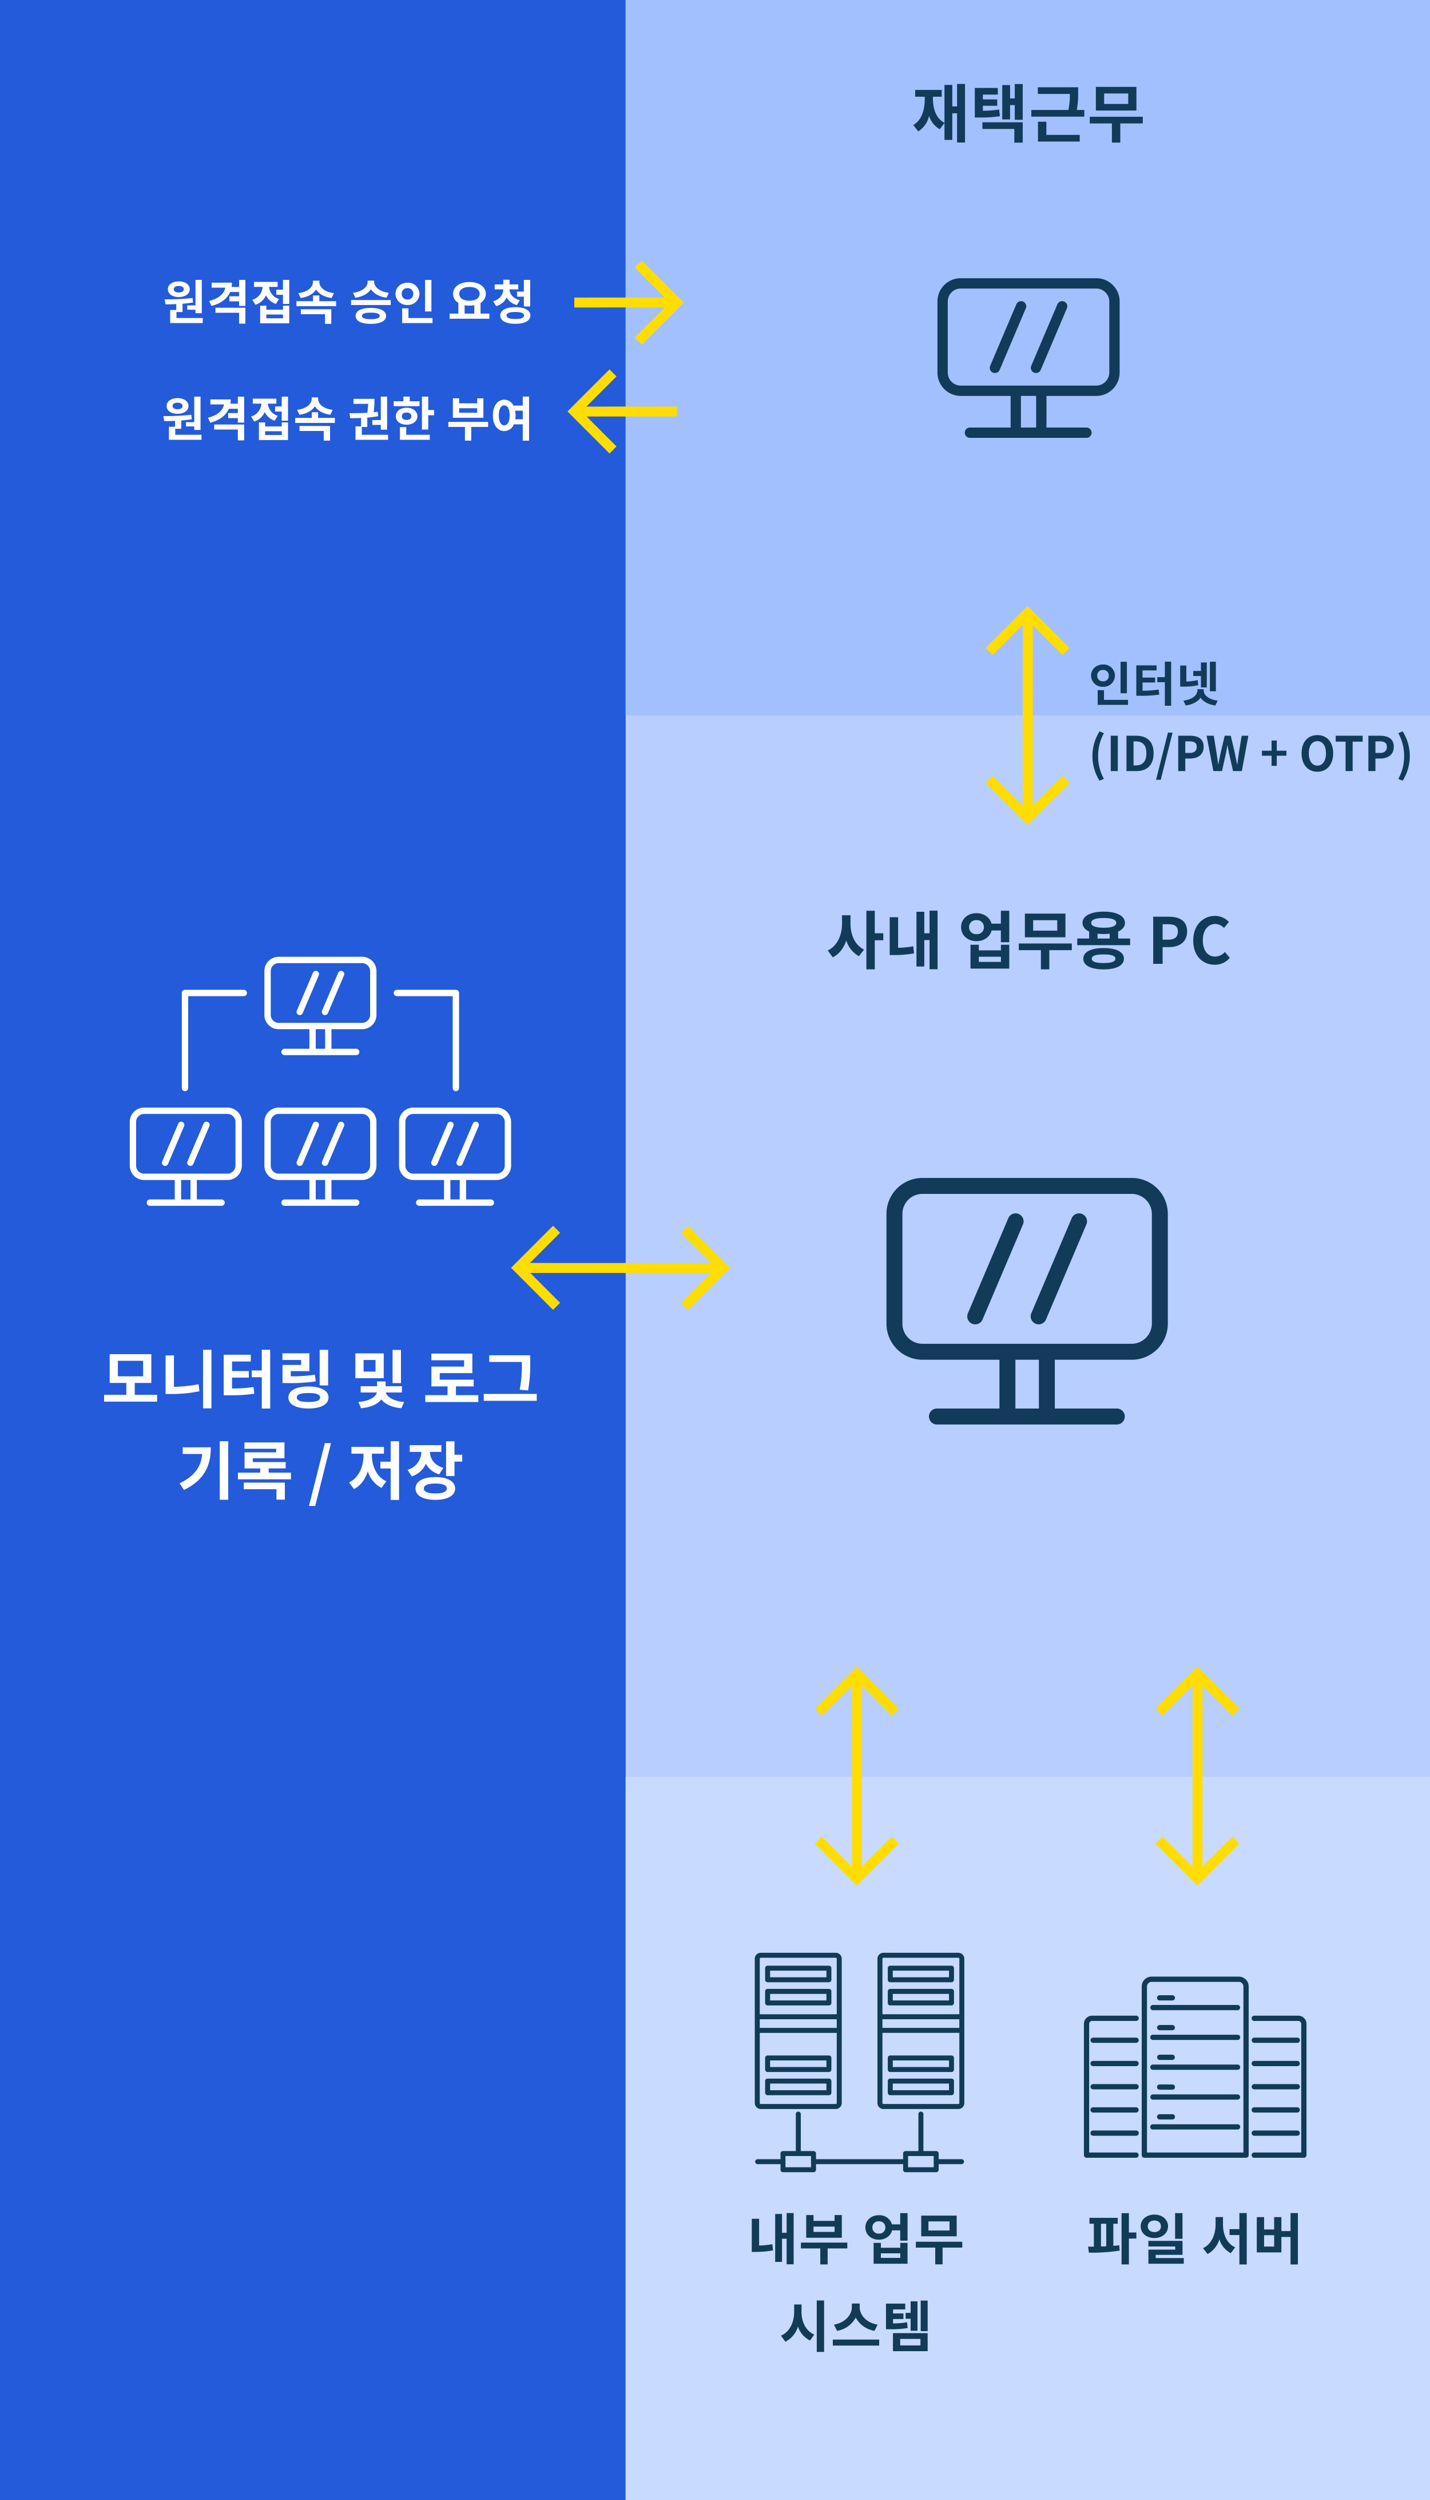 <svg xmlns="http://www.w3.org/2000/svg" width="720" height="1258">
    <rect width="100%" height="100%" fill="#808080" stroke="none"/>
    <defs>
        <style>
            .cls-5,.cls-8{fill:#fff}.cls-6{fill:none;stroke:#fd0;stroke-width:5px}.cls-7,.cls-9{fill:#113b58}.cls-8{opacity:0}.cls-9{stroke:#113b58;stroke-width:.5px}
        </style>
    </defs>
    <g id="그룹_1099" data-name="그룹 1099" transform="translate(0 -6610)">
        <path id="사각형_1056" data-name="사각형 1056" transform="rotate(-90 3927 3612)" style="fill:#b7ceff" d="M0 0h600v405H0z"/>
        <path id="사각형_1055" data-name="사각형 1055" transform="rotate(-90 3934 3934)" style="fill:#245bdb" d="M0 0h1258v315H0z"/>
        <path id="사각형_1057" data-name="사각형 1057" transform="rotate(-90 4091.5 3776.5)" style="fill:#c8daff" d="M0 0h364v405H0z"/>
        <path id="사각형_1054" data-name="사각형 1054" transform="rotate(-90 3642.5 3327.5)" style="fill:#a3c0fe" d="M0 0h360v405H0z"/>
        <path id="패스_1907" data-name="패스 1907" class="cls-5" d="M-101.984-21.216h12.7v7.808h-12.7zM-93.5-4.1v-5.98h8.352v-14.464h-20.96v14.464h8.384v5.98h-11.2v3.428h26.684V-4.1zm19.744-19.84h-4.192v19.428h2.624a69.9 69.9 0 0 0 14.4-1.376l-.448-3.52a72.036 72.036 0 0 1-12.388 1.28zm14.656-2.812V2.72h4.224v-29.472zm14.592 13.984h8.448v-3.3h-8.448v-4.8h9.44v-3.392H-48.7v20.388h2.4a79.275 79.275 0 0 0 12.988-.768l-.388-3.392a69.127 69.127 0 0 1-10.816.768zm14.976-13.984v10.4h-5.056v3.392h5.056V2.816h4.224v-29.568zm33.408.032h-4.26v17.888h4.256zm-6.692 12.48a72.661 72.661 0 0 1-12.128.832V-16h9.376v-8.992h-13.568v3.36h9.408v2.5H-19.1v9.12h2.592a81.272 81.272 0 0 0 14.172-.868zM-6.048-.48c-3.84 0-5.856-.7-5.856-2.272 0-1.536 2.016-2.24 5.856-2.24 3.872 0 5.888.7 5.888 2.24C-.16-1.184-2.176-.48-6.048-.48zm0-7.808c-6.24 0-10.08 2.048-10.08 5.536s3.84 5.536 10.08 5.536C.224 2.784 4.064.736 4.064-2.752S.224-8.288-6.048-8.288zm46.592-18.4H36.32v16.7h4.224zm-12.8 10.912h-6.016v-5.856h6.016zm4.128-9.184h-14.3v12.48h14.3zm9.152 19.68v-3.136H32.8v-2.4h-4.288v2.4h-8.256v3.136h8.16c-.448 2.048-3.392 4.288-9.28 4.8l1.312 3.136c4.96-.416 8.416-2.144 10.208-4.416 1.792 2.24 5.216 4 10.112 4.416L42.112-.48c-5.824-.48-8.768-2.848-9.216-4.8zm27.2 1.344V-8.32h8.928v-3.392H60.064v-3.3H76.48v-9.824H55.84v3.36h16.48v3.176H55.872v9.98H64v4.384H52.8V-.48h26.688v-3.456zm33.184-16.576a68.585 68.585 0 0 1-1.056 13.824l4.192.384a71.523 71.523 0 0 0 1.088-14.208V-24h-20.64v3.36h16.416zM82.24-4.544v3.456h26.66v-3.456zM-69.344 22.32v3.36h9.824c-.608 6.528-3.872 11.136-11.392 14.752l2.212 3.328c10.46-5.06 13.5-12.416 13.5-21.44zm18.656-3.072V48.72h4.256V19.248zm12.1 24.16h16.448v5.248h4.224V40.08h-20.676zm12.512-8.352v-2.112h8.576v-3.2h-16.548v-1.92h15.936v-7.968h-20.16v3.2h16v1.792h-15.936v8.1h7.9v2.112h-11.228v3.36h26.688v-3.36zM-5.76 51.824h3.136l7.936-31.616h-3.1zm31.68-26.3h6.048V22.1H15.616v3.42h6.048v1.024c0 5.472-2.336 11.136-7.264 13.44l2.5 3.328c3.392-1.7 5.7-4.96 6.944-8.928a14.074 14.074 0 0 0 6.88 8.352l2.432-3.328c-4.9-2.24-7.232-7.68-7.232-12.864zm9.44-6.272v10.3h-5.184v3.424h5.184v15.84h4.224V19.248zm26.5 13.408c-4.64-1.376-6.656-4.672-6.72-8.032h5.76v-3.396H44.96v3.392h5.856a9.541 9.541 0 0 1-6.944 9.024l2.112 3.3a11.48 11.48 0 0 0 7.1-6.368 10.864 10.864 0 0 0 6.756 5.34zm-4 12.864c-3.776 0-5.792-.8-5.792-2.464 0-1.7 2.016-2.5 5.792-2.5 3.744 0 5.76.8 5.76 2.5-.004 1.66-2.02 2.46-5.764 2.46zm0-8.224c-6.144 0-9.984 2.144-9.984 5.76 0 3.584 3.84 5.7 9.984 5.7 6.112 0 9.952-2.112 9.952-5.7-.004-3.62-3.844-5.76-9.956-5.76zm9.632-11.232V19.28h-4.228v17.5h4.224v-7.26h3.9v-3.456z" transform="translate(161.338 7315.958)"/>
        <g id="그룹_1059" data-name="그룹 1059" transform="translate(65.337 7091.449)">
            <path id="패스_1797" data-name="패스 1797" class="cls-5" d="M423.015 96.725h-42.088a7.2 7.2 0 0 0-7.166 7.224v21.927a7.236 7.236 0 0 0 7.166 7.287h15.489v9.781H383.9a1.6 1.6 0 1 0 0 3.2h36.079a1.6 1.6 0 1 0 0-3.2H407.53v-9.781h15.485a7.236 7.236 0 0 0 7.17-7.287v-21.927a7.2 7.2 0 0 0-7.17-7.224zm-18.685 46.218h-4.719v-9.781h4.719zm22.659-17.067a4.088 4.088 0 0 1-3.975 4.091h-42.087a4.037 4.037 0 0 1-3.971-4.091v-21.927a4 4 0 0 1 3.971-4.029h42.088a4.057 4.057 0 0 1 3.975 4.029z" transform="translate(-373.761 -20.841)"/>
            <path id="패스_1798" data-name="패스 1798" class="cls-5" d="M391.508 98.675a1.6 1.6 0 0 0-2.1.842l-8.1 19.051a1.6 1.6 0 0 0 .846 2.1 1.546 1.546 0 0 0 .627.129 1.6 1.6 0 0 0 1.469-.974l8.1-19.051a1.594 1.594 0 0 0-.842-2.097z" transform="translate(-352.26 -15.567)"/>
            <path id="패스_1799" data-name="패스 1799" class="cls-5" d="M388.241 98.675a1.6 1.6 0 0 0-2.1.842l-8.1 19.051a1.6 1.6 0 0 0 .842 2.1 1.559 1.559 0 0 0 .627.129 1.591 1.591 0 0 0 1.469-.974l8.1-19.051a1.594 1.594 0 0 0-.838-2.097z" transform="translate(-361.717 -15.567)"/>
            <path id="패스_1800" data-name="패스 1800" class="cls-5" d="M411.705 81.517h-29.622a1.6 1.6 0 0 0-1.6 1.6v47.816a1.6 1.6 0 0 0 3.2 0V84.712h28.021a1.6 1.6 0 0 0 0-3.2z" transform="translate(-354.284 -64.894)"/>
            <path id="패스_1801" data-name="패스 1801" class="cls-5" d="M405.641 98.675a1.594 1.594 0 0 0-2.1.842l-8.1 19.051a1.6 1.6 0 0 0 .842 2.1 1.56 1.56 0 0 0 .627.129 1.587 1.587 0 0 0 1.469-.974l8.105-19.051a1.6 1.6 0 0 0-.843-2.097z" transform="translate(-311.326 -15.567)"/>
            <path id="패스_1802" data-name="패스 1802" class="cls-5" d="M408.9 79.2a1.6 1.6 0 0 0-2.1.846l-8.1 19.047a1.594 1.594 0 0 0 .846 2.1 1.529 1.529 0 0 0 .623.129 1.59 1.59 0 0 0 1.469-.97l8.1-19.051a1.6 1.6 0 0 0-.838-2.101z" transform="translate(-301.869 -71.976)"/>
            <path id="패스_1803" data-name="패스 1803" class="cls-5" d="M426.3 98.675a1.6 1.6 0 0 0-2.1.842l-8.1 19.051a1.6 1.6 0 0 0 .846 2.1 1.528 1.528 0 0 0 .623.129 1.6 1.6 0 0 0 1.473-.974l8.1-19.051a1.594 1.594 0 0 0-.842-2.097z" transform="translate(-251.478 -15.567)"/>
            <path id="패스_1804" data-name="패스 1804" class="cls-5" d="M423.037 98.675a1.6 1.6 0 0 0-2.1.842l-8.1 19.051a1.6 1.6 0 0 0 .846 2.1 1.541 1.541 0 0 0 .623.129 1.593 1.593 0 0 0 1.473-.974l8.1-19.051a1.589 1.589 0 0 0-.842-2.097z" transform="translate(-260.936 -15.567)"/>
            <path id="패스_1805" data-name="패스 1805" class="cls-5" d="M457.811 96.725h-42.088a7.2 7.2 0 0 0-7.17 7.224v21.927a7.236 7.236 0 0 0 7.17 7.287h15.489v9.781H418.7a1.6 1.6 0 1 0 0 3.2h36.079a1.6 1.6 0 1 0 0-3.2h-12.458v-9.781h15.489a7.236 7.236 0 0 0 7.17-7.287v-21.927a7.2 7.2 0 0 0-7.169-7.224zm-18.688 46.218h-4.715v-9.781h4.715zm22.663-17.067a4.088 4.088 0 0 1-3.975 4.091h-42.088a4.04 4.04 0 0 1-3.975-4.091v-21.927a4.008 4.008 0 0 1 3.975-4.029h42.088a4.057 4.057 0 0 1 3.975 4.029z" transform="translate(-272.98 -20.841)"/>
            <path id="패스_1806" data-name="패스 1806" class="cls-5" d="M437.556 130.931a1.6 1.6 0 0 0 3.2 0V83.115a1.6 1.6 0 0 0-1.6-1.6h-29.687a1.6 1.6 0 1 0 0 3.2h28.087z" transform="translate(-274.956 -64.894)"/>
            <path id="패스_1807" data-name="패스 1807" class="cls-5" d="M440.418 96.725h-42.092a7.2 7.2 0 0 0-7.17 7.224v21.927a7.236 7.236 0 0 0 7.17 7.287h15.493v9.781H401.3a1.6 1.6 0 1 0 0 3.2h36.079a1.6 1.6 0 0 0 0-3.2h-12.455v-9.781h15.493a7.239 7.239 0 0 0 7.17-7.287v-21.927a7.2 7.2 0 0 0-7.169-7.224zm-18.688 46.218h-4.715v-9.781h4.715zm22.659-17.067a4.085 4.085 0 0 1-3.971 4.091h-42.092a4.037 4.037 0 0 1-3.971-4.091v-21.927a4 4 0 0 1 3.971-4.029h42.092a4.053 4.053 0 0 1 3.971 4.029z" transform="translate(-323.374 -20.841)"/>
            <path id="패스_1808" data-name="패스 1808" class="cls-5" d="M408.9 98.675a1.6 1.6 0 0 0-2.1.842l-8.1 19.051a1.6 1.6 0 0 0 .849 2.1 1.529 1.529 0 0 0 .623.129 1.587 1.587 0 0 0 1.469-.974l8.1-19.051a1.594 1.594 0 0 0-.841-2.097z" transform="translate(-301.87 -15.567)"/>
            <path id="패스_1809" data-name="패스 1809" class="cls-5" d="M440.418 77.251h-42.092a7.205 7.205 0 0 0-7.17 7.224v21.989a7.205 7.205 0 0 0 7.17 7.224h15.493v9.847H401.3a1.6 1.6 0 0 0 0 3.2h36.079a1.6 1.6 0 0 0 0-3.2h-12.455v-9.847h15.493a7.208 7.208 0 0 0 7.17-7.224V84.475a7.208 7.208 0 0 0-7.169-7.224zm-18.688 46.285h-4.715v-9.847h4.715zm22.659-17.071a4.051 4.051 0 0 1-3.971 4.029h-42.092a4 4 0 0 1-3.971-4.029v-21.99a4 4 0 0 1 3.971-4.029h42.092a4.053 4.053 0 0 1 3.971 4.029z" transform="translate(-323.374 -77.251)"/>
            <path id="패스_1810" data-name="패스 1810" class="cls-5" d="M405.641 79.2a1.6 1.6 0 0 0-2.1.846l-8.1 19.047a1.6 1.6 0 0 0 .842 2.1 1.56 1.56 0 0 0 .627.129 1.59 1.59 0 0 0 1.469-.97l8.108-19.052a1.6 1.6 0 0 0-.846-2.1z" transform="translate(-311.326 -71.976)"/>
        </g>
        <g id="그룹_1061" data-name="그룹 1061" transform="rotate(90 -3201.022 3541.855)">
            <path id="패스_2" data-name="패스 2" class="cls-6" d="M0 19.385 19.385 0 38.77 19.385" transform="translate(0 .09)"/>
            <path id="선_1" data-name="선 1" class="cls-6" transform="translate(19.319)" d="m0 0 .041 51.667"/>
        </g>
        <g id="그룹_1062" data-name="그룹 1062" transform="rotate(-90 3562.792 3273.626)">
            <path id="패스_2-2" data-name="패스 2" class="cls-6" d="M0 19.385 19.385 0 38.77 19.385" transform="translate(0 .09)"/>
            <path id="선_1-2" data-name="선 1" class="cls-6" transform="translate(19.319)" d="m0 0 .041 51.667"/>
        </g>
        <path id="패스_1901" data-name="패스 1901" class="cls-5" d="M-175.224-7.2v2.16h4.152v1.752h3.168V-20.04h-3.168V-7.2zm-4.248-9.792c1.464 0 2.5.576 2.5 1.656s-1.032 1.632-2.5 1.632c-1.488 0-2.52-.552-2.52-1.632s1.032-1.656 2.52-1.656zm0 5.592c3.216 0 5.5-1.584 5.5-3.936s-2.28-3.96-5.5-3.96c-3.24 0-5.5 1.608-5.5 3.96s2.26 3.936 5.5 3.936zm-1.176 10.56v-3.024h3.048V-8.04c1.776-.144 3.552-.336 5.28-.624l-.216-2.256a121.085 121.085 0 0 1-14.064.672l.408 2.52c1.656 0 3.5-.024 5.448-.12V-4.9h-3.072v6.58h16.392V-.84zm19.632-2.66h11.9v5.468h3.168V-6h-15.072zm11.9-16.536v3.552h-3.768a12.685 12.685 0 0 0 .192-2.16h-10.248v2.52h6.84c-.48 3-3.216 5.472-8.112 6.72l1.224 2.472c4.656-1.248 7.872-3.6 9.36-7.008h4.512v2.16h-4.872v2.54h4.872v2.3h3.168v-13.08zm20.088 9.6a6.82 6.82 0 0 1-4.968-6.072h4.272v-2.52H-141.6v2.52h4.32a7.161 7.161 0 0 1-5.184 6.48l1.608 2.5a8.721 8.721 0 0 0 5.28-4.776 8.215 8.215 0 0 0 5.016 4.344zm2.016 9.72h-8.376v-1.9h8.376zm0-4.32h-8.376v-2.02h-3.12V1.8h14.64v-8.856h-3.144zm-.024-15v4.936h-3.336v2.568h3.336v4.584h3.168v-12.1zm25.656 6.648c-4.992-.6-7.32-3.048-7.32-5.616v-.648h-3.24v.648c0 2.5-2.376 5.016-7.344 5.616l1.176 2.472c3.7-.528 6.384-2.088 7.776-4.272 1.392 2.208 4.08 3.744 7.8 4.272zM-118.056-2.76h12.192v4.848h3.168v-7.344h-15.36zm9.336-6.576v-2.856h-3.168v2.856h-8.376v2.52h19.992v-2.52zm34.968-4.2c-4.948-.624-7.368-3.164-7.368-5.472v-.648h-3.264v.648c0 2.328-2.424 4.848-7.368 5.472l1.152 2.472c3.744-.528 6.456-2.136 7.848-4.272 1.416 2.136 4.1 3.744 7.872 4.272zM-82.8-.288c-2.952 0-4.464-.5-4.464-1.632s1.512-1.632 4.464-1.632 4.464.5 4.464 1.632S-79.848-.288-82.8-.288zm0-5.64c-4.776 0-7.656 1.44-7.656 4.008s2.88 4.008 7.656 4.008 7.68-1.44 7.68-4.008-2.904-4.008-7.68-4.008zm-9.936-3.96v2.5h19.968v-2.5zM-52.3-20.016h-3.192v15.864h3.192zm-14.952 7.008a2.758 2.758 0 0 1 2.928-2.88 2.726 2.726 0 0 1 2.9 2.88 2.733 2.733 0 0 1-2.9 2.856 2.765 2.765 0 0 1-2.924-2.856zm8.928 0a5.673 5.673 0 0 0-6-5.616c-3.384 0-6.024 2.352-6.024 5.616a5.7 5.7 0 0 0 6.028 5.592 5.684 5.684 0 0 0 6-5.592zM-63.84-.84v-4.872h-3.168V1.68h15.264V-.84zm28.272-6.46a13.012 13.012 0 0 0 2.424.216A13.275 13.275 0 0 0-30.7-7.3v4.224h-4.872zm2.424-9.168c3.072 0 5.136 1.248 5.136 3.456 0 2.184-2.064 3.456-5.136 3.456s-5.112-1.272-5.112-3.456c0-2.204 2.04-3.452 5.112-3.452zm5.592 13.392v-5.4a5.264 5.264 0 0 0 2.664-4.536c0-3.624-3.48-5.952-8.256-5.952-4.752 0-8.232 2.328-8.232 5.952a5.166 5.166 0 0 0 2.664 4.536v5.4h-4.416V-.5h20.016v-2.572zm18.384-11.06v2.544h3.432v4.9h3.168V-20.04h-3.168v5.9zm1.392 4.32c-3.528-.936-5.112-3.168-5.16-5.448h4.368v-2.5h-4.368v-2.352H-16.1v2.352h-4.32v2.5h4.32c-.048 2.472-1.584 4.968-5.088 5.976L-19.7-6.84a8.163 8.163 0 0 0 5.28-4.32 8.159 8.159 0 0 0 5.204 3.768zM-10.032-.36c-2.928 0-4.416-.552-4.416-1.752s1.488-1.776 4.416-1.776c2.88 0 4.392.576 4.392 1.776S-7.152-.36-10.032-.36zm0-5.952c-4.7 0-7.584 1.536-7.584 4.2 0 2.64 2.88 4.176 7.584 4.176 4.68 0 7.56-1.536 7.56-4.176 0-2.664-2.88-4.2-7.56-4.2z" transform="translate(269.5 6770.877)"/>
        <path id="패스_1900" data-name="패스 1900" class="cls-5" d="M12.312-7.2v2.16h4.152v1.752h3.168V-20.04h-3.168V-7.2zm-4.248-9.792c1.464 0 2.5.576 2.5 1.656S9.528-13.7 8.064-13.7c-1.488 0-2.52-.552-2.52-1.632s1.032-1.66 2.52-1.66zm0 5.592c3.216 0 5.5-1.584 5.5-3.936s-2.28-3.96-5.5-3.96c-3.24 0-5.5 1.608-5.5 3.96s2.26 3.936 5.5 3.936zM6.888-.84v-3.024h3.048V-8.04c1.776-.144 3.552-.336 5.28-.624L15-10.92a121.085 121.085 0 0 1-14.064.672l.408 2.52c1.656 0 3.5-.024 5.448-.12V-4.9H3.72v6.58h16.392V-.84zM26.52-3.5h11.9v5.468h3.168V-6H26.52zm11.9-16.536v3.552h-3.764a12.685 12.685 0 0 0 .192-2.16H24.6v2.52h6.84c-.48 3-3.216 5.472-8.112 6.72l1.224 2.472c4.656-1.248 7.872-3.6 9.36-7.008h4.512v2.16h-4.872v2.54h4.872v2.3h3.168v-13.08zm20.088 9.6a6.82 6.82 0 0 1-4.968-6.072h4.272v-2.52H45.936v2.52h4.32a7.161 7.161 0 0 1-5.184 6.48l1.608 2.5a8.721 8.721 0 0 0 5.28-4.776 8.215 8.215 0 0 0 5.016 4.344zm2.02 9.716h-8.376v-1.9h8.376zm0-4.32h-8.376v-2.016h-3.12V1.8h14.64v-8.856h-3.144zm-.024-15v4.94h-3.336v2.568H60.5v4.584h3.168v-12.1zm25.656 6.648c-4.992-.6-7.32-3.048-7.32-5.616v-.648H75.6v.648c0 2.5-2.376 5.016-7.344 5.616l1.176 2.472c3.7-.528 6.384-2.088 7.776-4.272 1.392 2.208 4.08 3.744 7.8 4.272zM69.48-2.76h12.192v4.848h3.168v-7.344H69.48zm9.336-6.576v-2.856h-3.168v2.856h-8.376v2.52h19.992v-2.52zm27.312 1.08v2.448h4.272v2.4h3.168V-20.04H110.4v11.784zm-5.3 7.416v-3.912h2.76V-9.5c1.848-.168 3.7-.36 5.5-.7l-.216-2.232c-.672.1-1.368.192-2.064.264a41.237 41.237 0 0 0 .384-6v-.768H96.648v2.52h7.392a45.073 45.073 0 0 1-.432 4.488c-3.216.192-6.384.216-8.976.216l.384 2.52c1.632 0 3.48-.024 5.424-.12v4.248h-2.784V1.68h16.392V-.84zm29.088-16.872h-4.944v-2.352h-3.192v2.352h-4.9v2.472h13.008zm-8.932 7.512c0-1.2.984-1.848 2.4-1.848 1.392 0 2.4.648 2.4 1.848 0 1.224-1.008 1.872-2.4 1.872-1.416 0-2.4-.648-2.4-1.872zm7.824 0c0-2.5-2.256-4.248-5.424-4.248S117.96-12.7 117.96-10.2c0 2.544 2.256 4.272 5.424 4.272s5.424-1.728 5.424-4.272zm-5.616 5.472h-3.168V1.68h15.048V-.84h-11.88zM134.28-13.3v-6.74h-3.168V-3.5h3.168v-7.18h2.928v-2.62zm24.648 1.368h-9.1v-2.28h9.1zm3.12-7.272h-3.12v2.52h-9.1V-19.2h-3.144v9.792h15.36zm2.376 11.88h-20.016V-4.8h8.352v6.888h3.168V-4.8h8.5zm13.676-1.34a12.636 12.636 0 0 0 .144-1.968 12.061 12.061 0 0 0-.216-2.352h3.84v4.32zm-5.568 3.072c-1.608 0-2.712-1.752-2.712-5.04 0-3.264 1.1-5.016 2.712-5.016 1.632 0 2.736 1.752 2.736 5.016.004 3.288-1.1 5.04-2.732 5.04zm9.336-14.472v4.536h-4.7a5.12 5.12 0 0 0-4.632-2.976c-3.288 0-5.712 3.024-5.712 7.872 0 4.872 2.424 7.92 5.712 7.92A5.178 5.178 0 0 0 177.36-6.1h4.512v8.212h3.168v-22.176z" transform="translate(81.338 6829.625)"/>
        <path id="패스_1902" data-name="패스 1902" class="cls-7" d="M22.88-26.752v11.3h-2.4v-10.82h-3.936V-7.2c-4.352-2.272-5.824-7.168-5.824-12.32v-.8h4.416v-3.424H1.792v3.424h4.832v.8c0 5.664-1.408 10.88-5.792 13.44l2.528 3.2a12.73 12.73 0 0 0 5.44-7.808 11.587 11.587 0 0 0 5.376 6.72l2.368-3.168v8.544h3.936V-12h2.4V2.72h4v-29.472zm21.184 12.864a53.738 53.738 0 0 1-8.192.608v-2.5H43.1v-3.2h-7.228v-2.432h7.52v-3.328H31.808v14.852h2.048a61.873 61.873 0 0 0 10.592-.64zM35.648-4.1h16.064v6.88h4.224V-7.456H35.648zm16.288-22.62v7.232h-2.368v-6.72h-3.936v17.28h3.936v-7.2h2.368v7.392h4V-26.72zM67.84-7.744h-4.224V2.24H84.64v-3.36h-16.8zm15.328-5.92a44.511 44.511 0 0 0 .672-8.864v-2.56H63.552v3.36H79.68a39.487 39.487 0 0 1-.736 8.064H60.256v3.36h26.688v-3.36zm25.888-3.04H96.928v-5.248h12.128zm4.128-8.576H92.768v11.9h20.416zm3.2 15.04H89.7v3.36h11.136v9.632h4.224V-6.88h11.328z" transform="translate(459 6679)"/>
        <g id="그룹_1060" data-name="그룹 1060" transform="translate(472 6750)">
            <path id="패스_1845" data-name="패스 1845" class="cls-7" d="M412.1 98.756a2.591 2.591 0 0 0-3.408 1.368l-13.169 30.968a2.594 2.594 0 0 0 1.368 3.408 2.536 2.536 0 0 0 1.02.209 2.58 2.58 0 0 0 2.388-1.584l13.175-30.968a2.6 2.6 0 0 0-1.374-3.401z" transform="translate(-368.972 -87.012)"/>
            <path id="패스_1846" data-name="패스 1846" class="cls-7" d="M471.232 96.725h-68.421a11.708 11.708 0 0 0-11.655 11.743v35.642a11.763 11.763 0 0 0 11.655 11.845H428v15.9h-20.35a2.6 2.6 0 1 0 0 5.194h58.65a2.6 2.6 0 0 0 0-5.194h-20.25v-15.9h25.185a11.767 11.767 0 0 0 11.655-11.845v-35.641a11.712 11.712 0 0 0-11.658-11.744zm-30.378 75.129h-7.664v-15.9h7.664zm36.833-27.743a6.64 6.64 0 0 1-6.454 6.651h-68.422a6.562 6.562 0 0 1-6.455-6.651v-35.642a6.51 6.51 0 0 1 6.455-6.55h68.421a6.589 6.589 0 0 1 6.454 6.55z" transform="translate(-391.156 -96.725)"/>
            <path id="패스_1847" data-name="패스 1847" class="cls-7" d="M415.362 98.755a2.6 2.6 0 0 0-3.408 1.368l-13.169 30.968a2.6 2.6 0 0 0 1.381 3.408 2.485 2.485 0 0 0 1.013.209 2.58 2.58 0 0 0 2.388-1.584l13.169-30.968a2.592 2.592 0 0 0-1.374-3.401z" transform="translate(-351.56 -87.012)"/>
        </g>
        <path id="패스_1904" data-name="패스 1904" class="cls-7" d="M12.224-24.448H7.968v4.288c0 5.472-2.24 11.1-7.2 13.44L3.3-3.3c3.328-1.632 5.536-4.736 6.816-8.48a13.421 13.421 0 0 0 6.364 7.94l2.56-3.328c-4.74-2.332-6.816-7.68-6.816-12.992zm16.512 9.056h-4.288V-26.72h-4.224V2.752h4.224v-14.624h4.288zm7.456-8.064h-4.224v19.04h2.048a55.412 55.412 0 0 0 10.176-.864l-.352-3.552a49.837 49.837 0 0 1-7.648.768zm15.84-3.3v11.36h-2.656v-10.812H45.44V1.344h3.936v-13.312h2.656V2.72h4.032v-29.472zM87.968-.96H76.832v-2.624h11.136zm0-5.824H76.832V-9.6H72.64v12h19.52v-12h-4.192zm-12.32-8.16a3.411 3.411 0 0 1-3.712-3.52 3.411 3.411 0 0 1 3.712-3.52 3.421 3.421 0 0 1 3.744 3.52 3.421 3.421 0 0 1-3.744 3.52zM87.936-26.72v6.5h-4.7c-.832-3.136-3.84-5.28-7.584-5.28-4.416 0-7.744 2.944-7.744 7.04s3.328 7.04 7.744 7.04c3.808 0 6.816-2.176 7.616-5.376h4.672v5.92h4.22V-26.72zM116.32-16.7h-12.128v-5.248h12.128zm4.128-8.576h-20.416v11.9h20.416zm3.2 15.04H96.96v3.36h11.14v9.628h4.224V-6.88h11.328zm16 9.824c-3.936 0-5.952-.672-5.952-2.176s2.016-2.144 5.952-2.144 5.952.64 5.952 2.144-2.016 2.172-5.952 2.172zm0-7.52c-6.368 0-10.208 1.92-10.208 5.344s3.84 5.376 10.208 5.376 10.24-1.952 10.24-5.376-3.872-5.348-10.24-5.348zm-3.04-7.264a23.418 23.418 0 0 0 3.1.192 29.6 29.6 0 0 0 3.04-.16v2.432h-6.144zm3.1-7.872c4.032 0 6.336.8 6.336 2.464 0 1.6-2.3 2.432-6.336 2.432-4 0-6.3-.832-6.3-2.432 0-1.668 2.304-2.468 6.304-2.468zm7.264 10.336v-3.52c2.176-.96 3.424-2.432 3.424-4.352 0-3.52-4.16-5.664-10.688-5.664-6.5 0-10.656 2.144-10.656 5.664 0 1.888 1.216 3.36 3.328 4.32v3.552h-5.98v3.328h26.624v-3.328zM164.64 0h4.736v-8.416h3.168c5.088 0 9.152-2.432 9.152-7.84 0-5.6-4.032-7.456-9.28-7.456h-7.776zm4.736-12.16v-7.776h2.688c3.264 0 4.992.928 4.992 3.68 0 2.72-1.568 4.1-4.832 4.1zM195.648.448A9.584 9.584 0 0 0 203.2-3.04l-2.5-2.944a6.531 6.531 0 0 1-4.9 2.336c-3.744 0-6.176-3.1-6.176-8.256 0-5.088 2.688-8.16 6.272-8.16a6.238 6.238 0 0 1 4.384 1.984l2.464-3.008a9.659 9.659 0 0 0-6.944-3.04c-5.984 0-11.008 4.576-11.008 12.384C184.8-3.84 189.664.448 195.648.448z" transform="translate(416 7095)"/>
        <g id="그룹_1054" data-name="그룹 1054" transform="translate(446.33 7202.744)">
            <path id="패스_1845-2" data-name="패스 1845" class="cls-7" d="M421.238 98.871a4 4 0 0 0-5.263 2.113l-20.337 47.825a4.006 4.006 0 0 0 2.113 5.263 3.916 3.916 0 0 0 1.575.323 3.985 3.985 0 0 0 3.688-2.446l20.347-47.825a4.01 4.01 0 0 0-2.123-5.253z" transform="translate(-354.633 -80.734)"/>
            <path id="패스_1846-2" data-name="패스 1846" class="cls-7" d="M514.821 96.725H409.155a18.081 18.081 0 0 0-18 18.136V169.9a18.166 18.166 0 0 0 18 18.292h38.893v24.558h-31.42a4.011 4.011 0 1 0 0 8.021H507.2a4.011 4.011 0 0 0 0-8.021h-31.273V188.2h38.894a18.172 18.172 0 0 0 18-18.292v-55.047a18.087 18.087 0 0 0-18-18.136zM467.906 212.75H456.07V188.2h11.837zm56.883-42.85a10.255 10.255 0 0 1-9.968 10.271H409.155a10.133 10.133 0 0 1-9.968-10.271v-55.039a10.054 10.054 0 0 1 9.968-10.115h105.666a10.175 10.175 0 0 1 9.968 10.115z" transform="translate(-391.156 -96.725)"/>
            <path id="패스_1847-2" data-name="패스 1847" class="cls-7" d="M424.5 98.869a4.008 4.008 0 0 0-5.263 2.113L398.9 148.807a4.014 4.014 0 0 0 2.133 5.263 3.837 3.837 0 0 0 1.565.323 3.985 3.985 0 0 0 3.688-2.446l20.337-47.824a4 4 0 0 0-2.123-5.254z" transform="translate(-325.966 -80.733)"/>
        </g>
        <path id="패스_1906" data-name="패스 1906" class="cls-7" d="M7.336-18.032H10v11.368l-2.66.084zm6.216 0h2.212V-21H1.54v2.968h2.212V-6.5H.868l.392 3.028a92.7 92.7 0 0 0 15.484-1.036L16.52-7.2c-.952.14-1.96.2-2.968.28zm11.592 4.4h-3.752v-9.716H17.7V2.436h3.7v-13.02h3.752zm23.24-9.744H44.66v12.908h3.724zm-17.472 6.632c0-1.82 1.428-2.912 3.332-2.912s3.276 1.092 3.276 2.912c0 1.848-1.372 2.912-3.276 2.912s-3.332-1.068-3.332-2.912zm10.192 0c0-3.416-2.94-5.88-6.86-5.88-3.948 0-6.916 2.464-6.916 5.88 0 3.444 2.968 5.908 6.916 5.908 3.92 0 6.856-2.464 6.856-5.908zM34.888-.756V-2.38h13.5v-7.028H31.192v2.828h13.524v1.568H31.22V2.1h17.808V-.756zm33.88-20.636h-3.724v3.724c0 4.9-1.96 9.912-6.328 11.928l2.3 2.968a12.412 12.412 0 0 0 5.936-7.448 11.582 11.582 0 0 0 5.768 7l2.18-2.94c-4.256-1.9-6.132-6.636-6.132-11.508zm8.26-2.016v8.092h-4.956v2.968h4.956V2.464h3.7v-25.872zm17.5 16.856H89.46v-5.712h5.068zm8.26-16.856v9.072h-4.62v-7.028h-3.64v6.216H89.46v-6.216h-3.668v17.752h12.376v-7.756h4.62V2.464h3.7v-25.872z" transform="translate(547 7747)"/>
        <path id="패스_1905" data-name="패스 1905" class="cls-7" d="M-48.79-20.524h-3.7v16.66h1.792a48.486 48.486 0 0 0 8.9-.756l-.302-3.108a43.607 43.607 0 0 1-6.692.672zm13.86-2.884v9.94h-2.324v-9.464H-40.7V1.176h3.444v-11.648h2.324V2.38h3.532v-25.788zm24.136 9.492h-10.612v-2.66h10.612zm3.64-8.484h-3.64v2.94h-10.612v-2.94h-3.668v11.424h17.92zm2.772 13.86h-23.352v2.94h9.744v8.036h3.7V-5.6h9.912zm26.656 7.7H12.53v-2.3h9.744zm0-5.1H12.53V-8.4H8.862V2.1h17.08V-8.4h-3.668zm-10.78-7.14a2.985 2.985 0 0 1-3.248-3.08 2.985 2.985 0 0 1 3.248-3.08 2.994 2.994 0 0 1 3.276 3.08 2.994 2.994 0 0 1-3.276 3.084zm10.752-10.3v5.68H18.13a6.562 6.562 0 0 0-6.636-4.62c-3.864 0-6.776 2.576-6.776 6.16S7.63-10 11.494-10c3.332 0 5.964-1.9 6.664-4.7h4.088v5.18h3.7v-13.86zm24.836 8.764H36.47v-4.592h10.612zm3.612-7.5H32.83V-11.7h17.864zm2.8 13.16H30.142v2.94h9.744v8.424h3.7V-6.02h9.912zM-27.44 22.608h-3.7v3.752c0 5.012-2.128 10-6.636 11.928l2.212 3.052a12.476 12.476 0 0 0 6.328-7.672 11.782 11.782 0 0 0 6.1 7.056l2.1-3c-4.368-1.876-6.412-6.58-6.412-11.368zm7.672-2.016v25.872h3.7V20.592zm30.632 12.152c-5.824-.98-9.016-4.984-9.016-8.764v-1.848H-2.1v1.848c0 3.7-3.22 7.784-9.016 8.764l1.568 3.108A12.944 12.944 0 0 0-.14 29.188a13.07 13.07 0 0 0 9.44 6.664zm-22.54 7.532v3h23.352v-3zM27.5 35.824h3.44V21.012H27.5v5.8h-2.52v2.968h2.52zm-1.8-4.284a39.51 39.51 0 0 1-7.056.588v-2.212h5.236v-2.8h-5.232v-2.044h6.132V22.16h-9.688v12.88h1.764a47.569 47.569 0 0 0 9.156-.588zm-3.472 8.372h10.22v3.3H22.232zM18.592 46.1h17.472v-9.072H18.592zm13.972-25.452V36.02h3.5V20.648z" transform="translate(431 7747)"/>
        <g id="그룹_951" data-name="그룹 951" transform="translate(546.001 7604.875)">
            <path id="패스_1811" data-name="패스 1811" class="cls-9" d="M131.915 104.4H89.3a1.073 1.073 0 1 0 0 2.145h42.619a1.073 1.073 0 1 0 0-2.145z" transform="translate(-54.825 -30.112)"/>
            <path id="패스_1812" data-name="패스 1812" class="cls-9" d="M131.915 98.661H89.3a1.073 1.073 0 0 0 0 2.145h42.619a1.073 1.073 0 0 0 0-2.145z" transform="translate(-54.825 -39.391)"/>
            <path id="패스_1813" data-name="패스 1813" class="cls-9" d="M131.915 92.918H89.3a1.074 1.074 0 0 0 0 2.148h42.619a1.074 1.074 0 0 0 0-2.148z" transform="translate(-54.825 -48.672)"/>
            <path id="패스_1814" data-name="패스 1814" class="cls-9" d="M131.915 81.451H89.3a1.073 1.073 0 0 0 0 2.145h42.619a1.073 1.073 0 0 0 0-2.145z" transform="translate(-54.825 -67.202)"/>
            <path id="패스_1815" data-name="패스 1815" class="cls-9" d="M131.915 87.176H89.3a1.074 1.074 0 0 0 0 2.148h42.619a1.074 1.074 0 0 0 0-2.148z" transform="translate(-54.825 -57.95)"/>
            <path id="패스_1816" data-name="패스 1816" class="cls-9" d="M90.611 81.726h6.333a1.073 1.073 0 1 0 0-2.145h-6.333a1.073 1.073 0 1 0 0 2.145z" transform="translate(-52.7 -70.224)"/>
            <path id="패스_1817" data-name="패스 1817" class="cls-9" d="M96.944 104.612a1.073 1.073 0 1 0 0-2.145h-6.333a1.073 1.073 0 1 0 0 2.145z" transform="translate(-52.7 -33.241)"/>
            <path id="패스_1818" data-name="패스 1818" class="cls-9" d="M96.944 93.161a1.073 1.073 0 0 0 0-2.145h-6.333a1.073 1.073 0 0 0 0 2.145z" transform="translate(-52.7 -51.745)"/>
            <path id="패스_1819" data-name="패스 1819" class="cls-9" d="M96.944 98.886a1.073 1.073 0 1 0 0-2.145h-6.333a1.073 1.073 0 1 0 0 2.145z" transform="translate(-52.7 -42.494)"/>
            <path id="패스_1820" data-name="패스 1820" class="cls-9" d="M135.247 76h-43.98a4.709 4.709 0 0 0-4.685 4.722v84.846a1.072 1.072 0 0 0 1.073 1.073h51.2a1.071 1.071 0 0 0 1.073-1.073V80.726A4.708 4.708 0 0 0 135.247 76zm2.537 88.5H88.727V80.726a2.56 2.56 0 0 1 2.54-2.574h43.98a2.558 2.558 0 0 1 2.537 2.574z" transform="translate(-57.477 -76.004)"/>
            <path id="패스_1821" data-name="패스 1821" class="cls-9" d="M96.944 87.454a1.074 1.074 0 0 0 0-2.148h-6.333a1.074 1.074 0 0 0 0 2.148z" transform="translate(-52.7 -60.972)"/>
            <path id="패스_1822" data-name="패스 1822" class="cls-9" d="M130.958 83.518H108.82a1.073 1.073 0 1 0 0 2.145h22.139a1.728 1.728 0 0 1 1.732 1.719v64.975H108.82a1.073 1.073 0 1 0 0 2.145h24.943a1.072 1.072 0 0 0 1.073-1.073V87.382a3.874 3.874 0 0 0-3.878-3.864z" transform="translate(-23.275 -63.862)"/>
            <path id="패스_1823" data-name="패스 1823" class="cls-9" d="M101.469 83.518H79.333a3.874 3.874 0 0 0-3.877 3.864v66.048a1.071 1.071 0 0 0 1.073 1.073h24.941a1.073 1.073 0 0 0 0-2.145H77.6V87.382a1.728 1.728 0 0 1 1.732-1.719h22.136a1.073 1.073 0 1 0 0-2.145z" transform="translate(-75.456 -63.862)"/>
            <path id="패스_1824" data-name="패스 1824" class="cls-9" d="M99.422 105.6H77.8a1.073 1.073 0 1 0 0 2.145h21.622a1.073 1.073 0 1 0 0-2.145z" transform="translate(-73.409 -28.176)"/>
            <path id="패스_1825" data-name="패스 1825" class="cls-9" d="M99.422 101.138H77.8a1.073 1.073 0 1 0 0 2.145h21.622a1.073 1.073 0 0 0 0-2.145z" transform="translate(-73.409 -35.388)"/>
            <path id="패스_1826" data-name="패스 1826" class="cls-9" d="M99.422 96.675H77.8a1.074 1.074 0 0 0 0 2.148h21.622a1.074 1.074 0 0 0 0-2.148z" transform="translate(-73.409 -42.6)"/>
            <path id="패스_1827" data-name="패스 1827" class="cls-9" d="M99.422 87.734H77.8a1.074 1.074 0 0 0 0 2.148h21.622a1.074 1.074 0 0 0 0-2.148z" transform="translate(-73.409 -57.049)"/>
            <path id="패스_1828" data-name="패스 1828" class="cls-9" d="M108.82 107.746h21.629a1.073 1.073 0 0 0 0-2.145H108.82a1.073 1.073 0 1 0 0 2.145z" transform="translate(-23.275 -28.176)"/>
            <path id="패스_1829" data-name="패스 1829" class="cls-9" d="M108.82 103.283h21.629a1.073 1.073 0 0 0 0-2.145H108.82a1.073 1.073 0 1 0 0 2.145z" transform="translate(-23.275 -35.388)"/>
            <path id="패스_1830" data-name="패스 1830" class="cls-9" d="M108.82 98.823h21.629a1.074 1.074 0 0 0 0-2.148H108.82a1.074 1.074 0 0 0 0 2.148z" transform="translate(-23.275 -42.6)"/>
            <path id="패스_1831" data-name="패스 1831" class="cls-9" d="M108.82 89.882h21.629a1.074 1.074 0 0 0 0-2.148H108.82a1.074 1.074 0 0 0 0 2.148z" transform="translate(-23.275 -57.049)"/>
            <path id="패스_1832" data-name="패스 1832" class="cls-9" d="M108.82 94.358h21.629a1.073 1.073 0 0 0 0-2.145H108.82a1.073 1.073 0 1 0 0 2.145z" transform="translate(-23.275 -49.811)"/>
            <path id="패스_1833" data-name="패스 1833" class="cls-9" d="M99.422 92.213H77.8a1.073 1.073 0 1 0 0 2.145h21.622a1.073 1.073 0 0 0 0-2.145z" transform="translate(-73.409 -49.811)"/>
        </g>
        <g id="그룹_1049" data-name="그룹 1049" transform="translate(364 7580.875)">
            <g id="그룹_952" data-name="그룹 952" transform="translate(16.281 12)">
                <path id="패스_1834" data-name="패스 1834" class="cls-9" d="M118.7 188.414h-11.745v-3.088a1 1 0 0 0-1-1h-6.7v-18.859a1 1 0 0 0-2.005 0v18.856h-6.7a1 1 0 0 0-1 1v3.088H45.191v-3.088a1 1 0 0 0-1-1h-6.667v-18.856a1 1 0 0 0-2.005 0v18.856h-6.7a1 1 0 0 0-1 1v3.088H16.067a1 1 0 0 0 0 2.005h11.747v3.049a1 1 0 0 0 1 1h15.374a1 1 0 0 0 1-1v-3.049h44.351v3.049a1 1 0 0 0 1 1h15.411a1 1 0 0 0 1-1v-3.049h11.75a1 1 0 0 0 0-2.005zm-75.517 4.052H29.819v-6.138h13.366zm61.764 0H91.544v-6.138h13.406z" transform="translate(-14.863 -84.548)"/>
                <path id="패스_1835" data-name="패스 1835" class="cls-9" d="M48.975 134.441H18.113a1 1 0 0 0-1 1.005v5.815a1 1 0 0 0 1 1.005h30.862a1 1 0 0 0 1-1.005v-5.815a1 1 0 0 0-1-1.005zm-1 5.817H19.118v-3.81h28.855z" transform="translate(-11.906 -127.941)"/>
                <path id="패스_1836" data-name="패스 1836" class="cls-9" d="M48.975 139.216H18.113a1 1 0 0 0-1 1v5.817a1 1 0 0 0 1 1h30.862a1 1 0 0 0 1-1v-5.817a1 1 0 0 0-1-1zm-1 5.817H19.118v-3.812h28.855z" transform="translate(-11.906 -121.04)"/>
                <path id="패스_1837" data-name="패스 1837" class="cls-9" d="M17.733 209.9h37.776a2.784 2.784 0 0 0 2.749-2.812v-72.534a2.764 2.764 0 0 0-2.749-2.771H17.733a2.766 2.766 0 0 0-2.751 2.771v72.531a2.786 2.786 0 0 0 2.751 2.815zm-.743-75.343a.774.774 0 0 1 .743-.765h37.776a.774.774 0 0 1 .743.765v28.163H16.99zm0 30.168h39.262v4.854H16.99zm0 6.862h39.262v35.5a.777.777 0 0 1-.743.8H17.733a.777.777 0 0 1-.743-.8z" transform="translate(-14.982 -131.783)"/>
                <path id="패스_1838" data-name="패스 1838" class="cls-9" d="M74.194 134.441H43.371a1 1 0 0 0-1 1.005v5.815a1 1 0 0 0 1 1.005h30.823a1 1 0 0 0 1-1.005v-5.815a1 1 0 0 0-1-1.005zm-1 5.817H44.376v-3.81h28.815z" transform="translate(24.6 -127.941)"/>
                <path id="패스_1839" data-name="패스 1839" class="cls-9" d="M80.724 131.783H42.99a2.764 2.764 0 0 0-2.749 2.771v72.531a2.75 2.75 0 0 0 2.749 2.815h37.734a2.752 2.752 0 0 0 2.751-2.812v-72.534a2.764 2.764 0 0 0-2.751-2.771zm.746 75.3a.759.759 0 0 1-.746.8H42.99a.759.759 0 0 1-.743-.8v-35.5h39.222zm0-37.509H42.246v-4.854h39.223zm0-6.859H42.246v-28.161a.748.748 0 0 1 .743-.765h37.735a.749.749 0 0 1 .746.765z" transform="translate(21.526 -131.783)"/>
                <path id="패스_1840" data-name="패스 1840" class="cls-9" d="M74.194 139.216H43.371a1 1 0 0 0-1 1v5.817a1 1 0 0 0 1 1h30.823a1 1 0 0 0 1-1v-5.817a1 1 0 0 0-1-1zm-1 5.817H44.376v-3.812h28.815z" transform="translate(24.6 -121.04)"/>
                <path id="패스_1841" data-name="패스 1841" class="cls-9" d="M18.113 165.536h30.862a1 1 0 0 0 1-1v-5.859a1 1 0 0 0-1-1H18.113a1 1 0 0 0-1 1v5.859a1 1 0 0 0 1 1zm1.005-5.859h28.855v3.851H19.118z" transform="translate(-11.906 -94.365)"/>
                <path id="패스_1842" data-name="패스 1842" class="cls-9" d="M43.371 160.737h30.823a1 1 0 0 0 1-1v-5.817a1 1 0 0 0-1-1H43.371a1 1 0 0 0-1 1v5.817a1 1 0 0 0 1 1zm1.005-5.817h28.815v3.812H44.376z" transform="translate(24.6 -101.242)"/>
                <path id="패스_1843" data-name="패스 1843" class="cls-9" d="M43.371 165.536h30.823a1 1 0 0 0 1-1v-5.859a1 1 0 0 0-1-1H43.371a1 1 0 0 0-1 1v5.859a1 1 0 0 0 1 1zm1.005-5.859h28.815v3.851H44.376z" transform="translate(24.6 -94.365)"/>
                <path id="패스_1844" data-name="패스 1844" class="cls-9" d="M18.113 160.737h30.862a1 1 0 0 0 1-1v-5.817a1 1 0 0 0-1-1H18.113a1 1 0 0 0-1 1v5.817a1 1 0 0 0 1 1zm1.005-5.817h28.855v3.812H19.118z" transform="translate(-11.906 -101.242)"/>
            </g>
        </g>
        <g id="그룹_1078" data-name="그룹 1078" transform="translate(260.756 7228.57)">
            <path id="패스_2-3" data-name="패스 2" class="cls-6" d="M0 19.385 19.385 0 38.77 19.385" transform="rotate(90 51.622 51.622)"/>
            <path id="패스_2-4" data-name="패스 2" class="cls-6" d="M0 19.385 19.385 0 38.77 19.385" transform="rotate(-90 19.43 19.34)"/>
            <path id="선_1-3" data-name="선 1" class="cls-6" transform="rotate(-90 9.75 9.75)" d="M.049 0 0 101.001"/>
        </g>
        <g id="그룹_1082" data-name="그룹 1082" transform="translate(412 7452.134)">
            <g id="그룹_1079" data-name="그룹 1079" transform="rotate(-90 51.622 51.622)">
                <path id="패스_2-5" data-name="패스 2" class="cls-6" d="M0 19.385 19.385 0 38.77 19.385" transform="rotate(90 51.622 51.622)"/>
                <path id="패스_2-6" data-name="패스 2" class="cls-6" d="M0 19.385 19.385 0 38.77 19.385" transform="rotate(-90 19.43 19.34)"/>
                <path id="선_1-4" data-name="선 1" class="cls-6" transform="rotate(-90 9.75 9.75)" d="M.049 0 0 101.001"/>
            </g>
            <g id="그룹_1080" data-name="그룹 1080" transform="rotate(-90 137.372 -34.128)">
                <path id="패스_2-7" data-name="패스 2" class="cls-6" d="M0 19.385 19.385 0 38.77 19.385" transform="rotate(90 51.622 51.622)"/>
                <path id="패스_2-8" data-name="패스 2" class="cls-6" d="M0 19.385 19.385 0 38.77 19.385" transform="rotate(-90 19.43 19.34)"/>
                <path id="선_1-5" data-name="선 1" class="cls-6" transform="rotate(-90 9.75 9.75)" d="M.049 0 0 101.001"/>
            </g>
        </g>
        <g id="그룹_1081" data-name="그룹 1081" transform="rotate(-90 3759.839 3261.839)">
            <path id="패스_2-9" data-name="패스 2" class="cls-6" d="M0 19.385 19.385 0 38.77 19.385" transform="rotate(90 51.622 51.622)"/>
            <path id="패스_2-10" data-name="패스 2" class="cls-6" d="M0 19.385 19.385 0 38.77 19.385" transform="rotate(-90 19.43 19.34)"/>
            <path id="선_1-6" data-name="선 1" class="cls-6" transform="rotate(-90 9.75 9.75)" d="M.049 0 0 101.001"/>
        </g>
        <path id="패스_1903" data-name="패스 1903" class="cls-7" d="M19.392-20.016H16.2v15.864h3.192zM4.44-13.008a2.758 2.758 0 0 1 2.928-2.88 2.726 2.726 0 0 1 2.9 2.88 2.733 2.733 0 0 1-2.9 2.856 2.765 2.765 0 0 1-2.928-2.856zm8.928 0a5.673 5.673 0 0 0-6-5.616c-3.384 0-6.024 2.352-6.024 5.616a5.7 5.7 0 0 0 6.024 5.592 5.684 5.684 0 0 0 6-5.592zM7.848-.84v-4.872H4.68V1.68h15.264V-.84zm19.416-8.736H33.6v-2.472h-6.336v-3.6h7.08v-2.544H24.12V-2.9h1.8a59.457 59.457 0 0 0 9.744-.576l-.288-2.544a51.845 51.845 0 0 1-8.112.576zM38.5-20.064v7.8h-3.8v2.544h3.8V2.112h3.168v-22.176zm25.68.024h-3v14.88h3zM56.664-7.1h2.952v-12.556h-2.952v4.272H52.8v2.544h3.864zm-1.632-3.672a29.07 29.07 0 0 1-5.712.72v-8.068h-3.1v10.632h1.488a32.354 32.354 0 0 0 7.608-.744zm3.024 4.56h-3.168v.6c0 2.208-2.232 4.584-7.032 5.16l1.128 2.448c3.576-.5 6.144-1.968 7.488-3.936 1.344 1.968 3.888 3.432 7.44 3.936l1.176-2.452c-4.8-.576-7.032-2.952-7.032-5.16zm-52.44 46.06 2.208-.936A23.091 23.091 0 0 1 4.9 27.416a23.13 23.13 0 0 1 2.924-11.472l-2.208-.936a23.356 23.356 0 0 0 0 24.84zM11.256 35h3.552V17.216h-3.552zm7.92 0h5.064c5.232 0 8.592-2.976 8.592-8.952 0-6-3.36-8.832-8.784-8.832h-4.872zm3.552-2.856V20.072h1.1c3.312 0 5.376 1.632 5.376 5.976 0 4.32-2.064 6.1-5.376 6.1zm11.352 7.224h2.352l5.952-23.712h-2.328zM45.24 35h3.552v-6.312h2.376c3.816 0 6.864-1.824 6.864-5.88 0-4.2-3.024-5.592-6.96-5.592H45.24zm3.552-9.12v-5.832h2.016c2.448 0 3.744.7 3.744 2.76 0 2.04-1.176 3.072-3.624 3.072zM62.928 35h4.344l1.944-8.784c.288-1.392.528-2.76.768-4.128h.1a88.52 88.52 0 0 0 .768 4.128L72.84 35h4.416l3.288-17.784h-3.36L75.768 25.9c-.264 1.848-.528 3.744-.792 5.664h-.12c-.384-1.92-.744-3.84-1.128-5.664l-2.04-8.688H68.64L66.576 25.9a295.666 295.666 0 0 0-1.128 5.664h-.1c-.264-1.92-.552-3.792-.816-5.664l-1.412-8.684h-3.6zm29.3-2.64h2.616v-5.088H99.7v-2.52h-4.852V19.64h-2.616v5.112h-4.848v2.52h4.848zm23.072 2.976c4.7 0 7.944-3.528 7.944-9.288S120 16.9 115.3 16.9s-7.944 3.36-7.944 9.144c-.004 5.764 3.236 9.292 7.944 9.292zm0-3.072c-2.64 0-4.32-2.424-4.32-6.216 0-3.816 1.68-6.1 4.32-6.1s4.32 2.28 4.32 6.1c-.004 3.792-1.684 6.216-4.32 6.216zM129.5 35h3.552V20.192h5.04v-2.976h-13.58v2.976h4.988zm11.472 0h3.552v-6.312h2.376c3.816 0 6.864-1.824 6.864-5.88 0-4.2-3.024-5.592-6.96-5.592h-5.832zm3.552-9.12v-5.832h2.016c2.448 0 3.744.7 3.744 2.76 0 2.04-1.176 3.072-3.624 3.072zm13.7 13.968a23.225 23.225 0 0 0 0-24.84l-2.184.936a23.13 23.13 0 0 1 2.928 11.472 23.091 23.091 0 0 1-2.928 11.5z" transform="translate(548 6963)"/>
    </g>
</svg>
